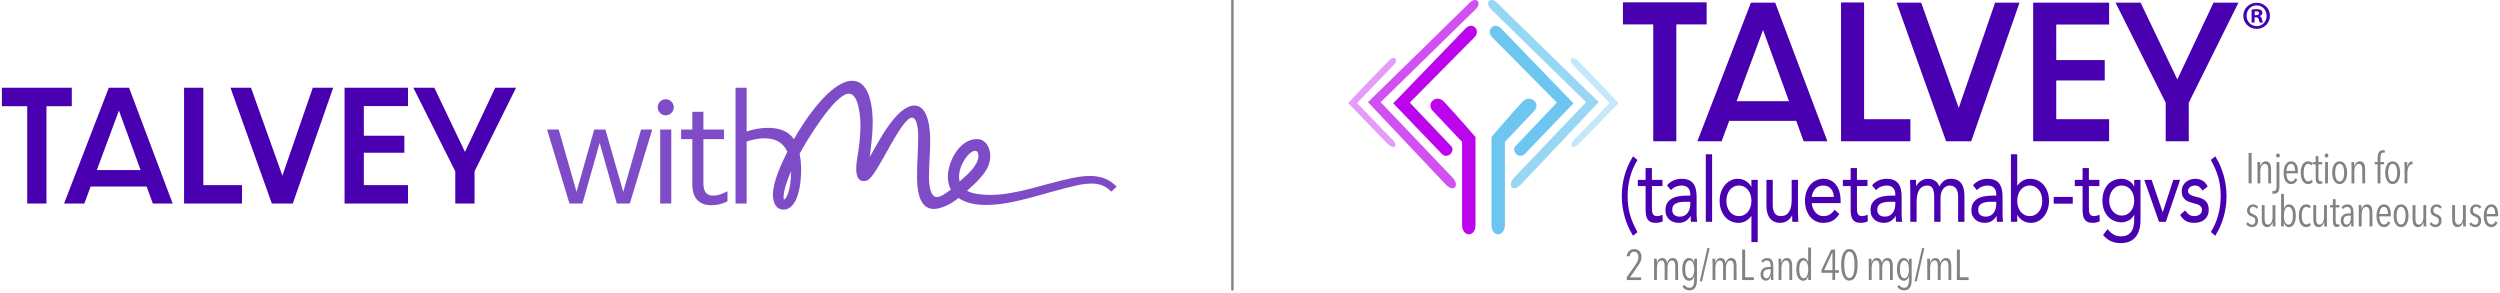 <svg width="811" height="95" viewBox="0 0 811 95" fill="none" xmlns="http://www.w3.org/2000/svg">
<g clip-path="url(#clip0_1_84259)">
<path d="M532.496 83.38C532.496 83.688 532.461 83.978 532.391 84.252C532.321 84.527 532.221 84.797 532.091 85.062C531.96 85.328 531.805 85.598 531.623 85.872C531.442 86.147 531.243 86.443 531.03 86.759L528.782 89.984H532.398V90.85H527.721V89.929L530.415 86.09C530.751 85.606 531.016 85.152 531.211 84.728C531.407 84.305 531.504 83.879 531.504 83.451C531.504 83.209 531.476 82.978 531.421 82.76C531.366 82.542 531.279 82.348 531.162 82.181C531.046 82.013 530.901 81.881 530.73 81.783C530.558 81.685 530.355 81.637 530.122 81.637C529.722 81.637 529.393 81.769 529.138 82.034C528.882 82.3 528.707 82.684 528.614 83.186L527.692 83.075C527.822 82.33 528.102 81.764 528.53 81.378C528.958 80.992 529.508 80.799 530.177 80.799C530.568 80.799 530.908 80.867 531.197 81.001C531.485 81.136 531.725 81.323 531.916 81.56C532.107 81.797 532.251 82.072 532.349 82.384C532.447 82.696 532.495 83.029 532.495 83.382L532.496 83.38ZM538.113 84.141C538.405 83.848 538.783 83.702 539.246 83.702C539.496 83.702 539.712 83.746 539.893 83.834C540.073 83.922 540.226 84.039 540.351 84.183C540.477 84.328 540.574 84.497 540.644 84.693C540.713 84.888 540.767 85.088 540.804 85.293H540.831C540.886 85.089 540.965 84.891 541.068 84.7C541.17 84.509 541.297 84.339 541.451 84.19C541.603 84.041 541.78 83.922 541.979 83.834C542.179 83.746 542.403 83.702 542.654 83.702C543.025 83.702 543.321 83.78 543.544 83.939C543.767 84.097 543.94 84.304 544.066 84.56C544.191 84.816 544.274 85.104 544.316 85.425C544.358 85.746 544.378 86.065 544.378 86.382V90.849H543.457V86.382C543.457 86.168 543.445 85.951 543.423 85.732C543.399 85.514 543.35 85.314 543.276 85.132C543.201 84.95 543.093 84.802 542.948 84.685C542.803 84.568 542.61 84.51 542.368 84.51C542.145 84.51 541.943 84.573 541.761 84.698C541.579 84.824 541.428 84.996 541.307 85.215C541.186 85.433 541.093 85.685 541.028 85.969C540.963 86.254 540.931 86.548 540.931 86.856V90.849H540.009V86.381C540.009 86.167 539.998 85.948 539.975 85.725C539.952 85.501 539.905 85.299 539.836 85.118C539.767 84.936 539.66 84.789 539.517 84.678C539.374 84.567 539.186 84.51 538.955 84.51C538.723 84.51 538.52 84.573 538.344 84.698C538.168 84.824 538.018 84.996 537.892 85.215C537.767 85.433 537.673 85.685 537.608 85.969C537.543 86.254 537.511 86.548 537.511 86.856V90.849H536.59V85.668C536.59 85.519 536.588 85.359 536.583 85.187C536.578 85.014 536.573 84.847 536.569 84.684C536.564 84.521 536.559 84.372 536.555 84.237C536.55 84.103 536.543 83.998 536.533 83.923H537.441C537.46 84.1 537.473 84.315 537.483 84.566C537.491 84.817 537.497 85.054 537.497 85.278H537.525C537.627 84.813 537.824 84.434 538.116 84.141L538.113 84.141ZM550.493 90.752C550.493 91.246 550.454 91.702 550.374 92.121C550.295 92.54 550.162 92.903 549.976 93.21C549.79 93.517 549.539 93.759 549.222 93.936C548.906 94.114 548.51 94.202 548.036 94.202C547.58 94.202 547.153 94.097 546.759 93.888C546.363 93.678 546.044 93.397 545.802 93.043L546.402 92.4C546.588 92.688 546.824 92.921 547.108 93.098C547.391 93.275 547.71 93.364 548.064 93.364C548.371 93.364 548.625 93.298 548.825 93.168C549.025 93.037 549.181 92.856 549.292 92.624C549.404 92.391 549.483 92.116 549.53 91.8C549.576 91.483 549.6 91.134 549.6 90.752V89.608H549.571C549.459 90.026 549.274 90.375 549.013 90.655C548.752 90.934 548.385 91.074 547.91 91.074C547.556 91.074 547.244 90.981 546.974 90.795C546.704 90.609 546.476 90.351 546.291 90.02C546.105 89.69 545.962 89.3 545.865 88.847C545.767 88.396 545.719 87.9 545.719 87.361C545.719 86.821 545.765 86.328 545.858 85.881C545.951 85.434 546.089 85.05 546.27 84.729C546.451 84.408 546.68 84.156 546.954 83.975C547.228 83.794 547.543 83.703 547.896 83.703C548.315 83.703 548.671 83.831 548.965 84.087C549.258 84.343 549.456 84.68 549.558 85.099H549.6V83.926H550.493V90.754V90.752ZM549.6 87.387C549.6 86.987 549.57 86.611 549.509 86.257C549.448 85.903 549.355 85.596 549.23 85.336C549.105 85.076 548.948 84.87 548.762 84.721C548.576 84.572 548.362 84.498 548.12 84.498C547.869 84.498 547.653 84.572 547.471 84.721C547.29 84.87 547.138 85.073 547.017 85.329C546.896 85.585 546.807 85.89 546.751 86.243C546.696 86.597 546.668 86.978 546.668 87.388C546.668 87.788 546.696 88.163 546.751 88.513C546.807 88.862 546.896 89.166 547.017 89.427C547.138 89.687 547.289 89.892 547.471 90.041C547.653 90.19 547.869 90.264 548.12 90.264C548.371 90.264 548.588 90.19 548.769 90.041C548.95 89.892 549.104 89.69 549.23 89.433C549.355 89.177 549.448 88.875 549.509 88.526C549.57 88.177 549.6 87.797 549.6 87.387ZM552.126 91.325L551.428 91.199L553.9 80.407L554.598 80.546L552.126 91.325ZM557.073 84.141C557.365 83.848 557.743 83.702 558.206 83.702C558.456 83.702 558.672 83.746 558.853 83.834C559.033 83.922 559.186 84.039 559.311 84.183C559.437 84.328 559.533 84.497 559.604 84.693C559.673 84.888 559.727 85.088 559.764 85.293H559.791C559.846 85.089 559.925 84.891 560.027 84.7C560.13 84.509 560.257 84.339 560.41 84.19C560.563 84.041 560.74 83.922 560.939 83.834C561.138 83.746 561.363 83.702 561.613 83.702C561.985 83.702 562.281 83.78 562.504 83.939C562.727 84.097 562.9 84.304 563.025 84.56C563.151 84.816 563.234 85.104 563.276 85.425C563.318 85.746 563.338 86.065 563.338 86.382V90.849H562.417V86.382C562.417 86.168 562.405 85.951 562.382 85.732C562.359 85.514 562.31 85.314 562.236 85.132C562.161 84.95 562.052 84.802 561.907 84.685C561.763 84.568 561.57 84.51 561.328 84.51C561.105 84.51 560.903 84.573 560.721 84.698C560.539 84.824 560.388 84.996 560.267 85.215C560.146 85.433 560.053 85.685 559.988 85.969C559.923 86.254 559.89 86.548 559.89 86.856V90.849H558.969V86.381C558.969 86.167 558.958 85.948 558.935 85.725C558.912 85.501 558.865 85.299 558.796 85.118C558.727 84.936 558.62 84.789 558.477 84.678C558.333 84.567 558.146 84.51 557.914 84.51C557.683 84.51 557.479 84.573 557.304 84.698C557.128 84.824 556.978 84.996 556.852 85.215C556.727 85.433 556.632 85.685 556.568 85.969C556.503 86.254 556.471 86.548 556.471 86.856V90.849H555.55V85.668C555.55 85.519 555.547 85.359 555.543 85.187C555.538 85.014 555.533 84.847 555.529 84.684C555.524 84.521 555.519 84.372 555.514 84.237C555.51 84.103 555.503 83.998 555.493 83.923H556.401C556.42 84.1 556.433 84.315 556.443 84.566C556.451 84.817 556.457 85.054 556.457 85.278H556.485C556.587 84.813 556.784 84.434 557.076 84.141L557.073 84.141ZM565.153 90.85V80.965H566.13V89.942H568.95V90.85H565.153ZM574.536 90.85C574.526 90.776 574.519 90.682 574.514 90.571C574.51 90.459 574.505 90.341 574.5 90.215C574.496 90.09 574.493 89.969 574.493 89.852V89.552H574.465C574.232 90.538 573.674 91.031 572.789 91.031C572.594 91.031 572.398 90.994 572.203 90.919C572.007 90.845 571.83 90.724 571.673 90.556C571.514 90.388 571.384 90.177 571.282 89.921C571.179 89.665 571.128 89.356 571.128 88.993C571.128 88.49 571.216 88.085 571.394 87.778C571.57 87.472 571.794 87.229 572.064 87.052C572.334 86.876 572.63 86.757 572.95 86.696C573.271 86.636 573.576 86.606 573.865 86.606H574.41V86.243C574.41 85.638 574.298 85.195 574.075 84.916C573.852 84.636 573.548 84.497 573.167 84.497C572.906 84.497 572.664 84.567 572.441 84.706C572.218 84.846 572.027 85.023 571.869 85.236L571.38 84.664C571.594 84.357 571.873 84.12 572.218 83.952C572.562 83.784 572.906 83.701 573.251 83.701C573.976 83.701 574.493 83.938 574.8 84.413C575.108 84.888 575.261 85.582 575.261 86.494V89.37C575.261 89.463 575.264 89.579 575.268 89.719C575.273 89.858 575.278 90 575.283 90.144C575.287 90.289 575.294 90.423 575.304 90.549C575.313 90.675 575.323 90.775 575.331 90.849L574.536 90.85ZM574.424 87.332H573.865C573.641 87.332 573.418 87.353 573.195 87.395C572.971 87.437 572.773 87.517 572.601 87.632C572.429 87.749 572.287 87.909 572.175 88.114C572.063 88.319 572.007 88.584 572.007 88.91C572.007 89.393 572.114 89.742 572.328 89.957C572.542 90.171 572.775 90.277 573.026 90.277C573.287 90.277 573.508 90.199 573.69 90.04C573.871 89.882 574.015 89.682 574.122 89.44C574.229 89.198 574.306 88.932 574.352 88.644C574.399 88.356 574.422 88.076 574.422 87.806V87.332H574.424ZM580.469 90.85V86.383C580.469 86.168 580.457 85.952 580.435 85.733C580.411 85.515 580.36 85.314 580.281 85.132C580.201 84.951 580.09 84.802 579.946 84.686C579.802 84.569 579.613 84.511 579.38 84.511C579.148 84.511 578.941 84.574 578.759 84.699C578.577 84.824 578.424 84.997 578.298 85.216C578.172 85.435 578.074 85.686 578.005 85.97C577.935 86.254 577.9 86.549 577.9 86.856V90.849H576.979V85.669C576.979 85.52 576.977 85.359 576.972 85.188C576.967 85.015 576.962 84.848 576.958 84.685C576.953 84.522 576.948 84.373 576.944 84.238C576.939 84.103 576.932 83.999 576.922 83.924H577.816C577.835 84.101 577.848 84.315 577.857 84.567C577.867 84.818 577.872 85.055 577.872 85.279H577.899C578.029 84.813 578.243 84.434 578.541 84.141C578.839 83.848 579.212 83.702 579.659 83.702C580.03 83.702 580.331 83.78 580.559 83.939C580.787 84.097 580.962 84.304 581.083 84.56C581.204 84.816 581.286 85.104 581.327 85.425C581.369 85.746 581.39 86.065 581.39 86.382V90.849L580.469 90.85ZM586.598 90.85V89.608H586.57C586.458 90.026 586.272 90.375 586.011 90.655C585.751 90.934 585.383 91.074 584.908 91.074C584.555 91.074 584.243 90.981 583.973 90.795C583.703 90.609 583.475 90.351 583.289 90.02C583.103 89.69 582.961 89.3 582.864 88.847C582.766 88.396 582.717 87.9 582.717 87.361C582.717 86.821 582.764 86.328 582.857 85.881C582.95 85.434 583.087 85.05 583.269 84.729C583.45 84.408 583.678 84.156 583.953 83.975C584.227 83.794 584.541 83.703 584.895 83.703C585.314 83.703 585.667 83.831 585.956 84.087C586.245 84.343 586.44 84.68 586.542 85.099H586.57V80.296H587.492V90.852H586.598V90.85ZM586.598 87.387C586.598 86.978 586.568 86.596 586.508 86.243C586.447 85.889 586.354 85.584 586.229 85.328C586.104 85.072 585.947 84.869 585.761 84.72C585.575 84.572 585.361 84.497 585.119 84.497C584.867 84.497 584.651 84.572 584.469 84.72C584.288 84.869 584.137 85.072 584.016 85.328C583.894 85.584 583.806 85.889 583.75 86.243C583.694 86.596 583.667 86.978 583.667 87.387C583.667 87.788 583.694 88.163 583.75 88.512C583.806 88.861 583.894 89.166 584.016 89.426C584.136 89.686 584.287 89.891 584.469 90.04C584.651 90.189 584.867 90.263 585.119 90.263C585.37 90.263 585.587 90.189 585.768 90.04C585.949 89.891 586.103 89.686 586.229 89.426C586.354 89.165 586.447 88.861 586.508 88.512C586.568 88.163 586.598 87.788 586.598 87.387ZM595.31 88.49V90.85H594.431V88.49H590.884V87.583L594.026 80.965H595.31V87.652H596.538V88.49H595.31V88.49ZM594.444 81.9H594.416L591.763 87.653H594.443L594.444 81.9ZM602.598 85.908C602.598 86.485 602.563 87.075 602.493 87.681C602.423 88.286 602.291 88.835 602.095 89.329C601.9 89.822 601.63 90.227 601.285 90.543C600.941 90.86 600.494 91.018 599.945 91.018C599.396 91.018 598.949 90.86 598.605 90.543C598.261 90.227 597.99 89.822 597.795 89.329C597.6 88.835 597.464 88.286 597.39 87.681C597.315 87.076 597.278 86.485 597.278 85.908C597.278 85.33 597.315 84.74 597.39 84.134C597.464 83.529 597.6 82.981 597.795 82.487C597.99 81.993 598.261 81.588 598.605 81.273C598.949 80.956 599.396 80.797 599.945 80.797C600.494 80.797 600.941 80.956 601.285 81.273C601.63 81.589 601.9 81.993 602.095 82.487C602.291 82.981 602.424 83.529 602.493 84.134C602.563 84.739 602.598 85.331 602.598 85.908ZM601.607 85.908C601.607 85.674 601.6 85.406 601.586 85.103C601.571 84.799 601.546 84.489 601.508 84.171C601.471 83.854 601.415 83.543 601.341 83.24C601.266 82.937 601.168 82.666 601.047 82.428C600.926 82.19 600.776 81.998 600.594 81.853C600.412 81.708 600.196 81.636 599.944 81.636C599.693 81.636 599.477 81.708 599.295 81.853C599.114 81.998 598.962 82.19 598.841 82.428C598.72 82.666 598.62 82.937 598.541 83.24C598.462 83.543 598.404 83.854 598.366 84.171C598.329 84.489 598.303 84.799 598.29 85.103C598.276 85.407 598.269 85.674 598.269 85.908C598.269 86.15 598.276 86.424 598.29 86.727C598.304 87.031 598.329 87.338 598.366 87.652C598.403 87.965 598.462 88.273 598.541 88.576C598.62 88.88 598.72 89.151 598.841 89.389C598.962 89.627 599.114 89.818 599.295 89.963C599.477 90.108 599.693 90.18 599.944 90.18C600.196 90.18 600.412 90.107 600.594 89.963C600.776 89.818 600.926 89.627 601.047 89.389C601.168 89.151 601.266 88.88 601.341 88.576C601.415 88.273 601.471 87.965 601.508 87.652C601.545 87.339 601.571 87.031 601.586 86.727C601.6 86.423 601.607 86.15 601.607 85.908ZM607.768 84.141C608.061 83.848 608.438 83.702 608.901 83.702C609.151 83.702 609.367 83.746 609.548 83.834C609.728 83.922 609.881 84.039 610.007 84.183C610.132 84.328 610.229 84.497 610.299 84.693C610.368 84.888 610.422 85.088 610.459 85.293H610.486C610.542 85.089 610.62 84.891 610.723 84.7C610.825 84.509 610.952 84.339 611.106 84.19C611.259 84.041 611.435 83.922 611.634 83.834C611.834 83.746 612.058 83.702 612.309 83.702C612.68 83.702 612.976 83.78 613.199 83.939C613.422 84.097 613.595 84.304 613.721 84.56C613.846 84.816 613.93 85.104 613.971 85.425C614.013 85.746 614.033 86.065 614.033 86.382V90.849H613.112V86.382C613.112 86.168 613.101 85.951 613.078 85.732C613.054 85.514 613.005 85.314 612.931 85.132C612.856 84.95 612.748 84.802 612.603 84.685C612.459 84.568 612.265 84.51 612.024 84.51C611.801 84.51 611.598 84.573 611.416 84.698C611.234 84.824 611.083 84.996 610.962 85.215C610.841 85.433 610.748 85.685 610.683 85.969C610.618 86.254 610.586 86.548 610.586 86.856V90.849H609.665V86.381C609.665 86.167 609.653 85.948 609.63 85.725C609.607 85.501 609.561 85.299 609.491 85.118C609.422 84.936 609.316 84.789 609.172 84.678C609.029 84.567 608.841 84.51 608.61 84.51C608.378 84.51 608.175 84.573 607.999 84.698C607.823 84.824 607.673 84.996 607.548 85.215C607.422 85.433 607.328 85.685 607.263 85.969C607.199 86.254 607.166 86.548 607.166 86.856V90.849H606.245V85.668C606.245 85.519 606.243 85.359 606.238 85.187C606.233 85.014 606.229 84.847 606.224 84.684C606.219 84.521 606.214 84.372 606.21 84.237C606.205 84.103 606.198 83.998 606.188 83.923H607.096C607.115 84.1 607.128 84.315 607.138 84.566C607.147 84.817 607.152 85.054 607.152 85.278H607.18C607.282 84.813 607.479 84.434 607.771 84.141L607.768 84.141ZM620.148 90.752C620.148 91.246 620.109 91.702 620.029 92.121C619.95 92.54 619.817 92.903 619.631 93.21C619.446 93.517 619.194 93.759 618.877 93.936C618.561 94.114 618.165 94.202 617.691 94.202C617.235 94.202 616.808 94.097 616.414 93.888C616.018 93.678 615.699 93.397 615.457 93.043L616.058 92.4C616.244 92.688 616.479 92.921 616.763 93.098C617.046 93.275 617.366 93.364 617.719 93.364C618.027 93.364 618.28 93.298 618.48 93.168C618.681 93.037 618.836 92.856 618.948 92.624C619.059 92.391 619.138 92.116 619.185 91.8C619.231 91.483 619.255 91.134 619.255 90.752V89.608H619.226C619.115 90.026 618.929 90.375 618.668 90.655C618.407 90.934 618.04 91.074 617.565 91.074C617.211 91.074 616.899 90.981 616.63 90.795C616.359 90.609 616.132 90.351 615.946 90.02C615.76 89.69 615.617 89.3 615.52 88.847C615.423 88.396 615.374 87.9 615.374 87.361C615.374 86.821 615.42 86.328 615.513 85.881C615.606 85.434 615.744 85.05 615.925 84.729C616.106 84.408 616.335 84.156 616.609 83.975C616.883 83.794 617.198 83.703 617.551 83.703C617.971 83.703 618.326 83.831 618.62 84.087C618.913 84.343 619.111 84.68 619.213 85.099H619.255V83.926H620.148V90.754V90.752ZM619.255 87.387C619.255 86.987 619.225 86.611 619.164 86.257C619.104 85.903 619.011 85.596 618.885 85.336C618.76 85.076 618.603 84.87 618.417 84.721C618.231 84.572 618.017 84.498 617.775 84.498C617.524 84.498 617.308 84.572 617.126 84.721C616.945 84.87 616.793 85.073 616.672 85.329C616.551 85.585 616.463 85.89 616.407 86.243C616.351 86.597 616.323 86.978 616.323 87.388C616.323 87.788 616.351 88.163 616.407 88.513C616.463 88.862 616.551 89.166 616.672 89.427C616.793 89.687 616.944 89.892 617.126 90.041C617.308 90.19 617.524 90.264 617.775 90.264C618.027 90.264 618.243 90.19 618.424 90.041C618.606 89.892 618.759 89.69 618.885 89.433C619.011 89.177 619.104 88.875 619.164 88.526C619.225 88.177 619.255 87.797 619.255 87.387ZM621.782 91.325L621.084 91.199L623.555 80.407L624.253 80.546L621.782 91.325ZM626.728 84.141C627.02 83.848 627.398 83.702 627.861 83.702C628.111 83.702 628.327 83.746 628.508 83.834C628.688 83.922 628.841 84.039 628.966 84.183C629.092 84.328 629.189 84.497 629.259 84.693C629.328 84.888 629.382 85.088 629.419 85.293H629.446C629.501 85.089 629.58 84.891 629.683 84.7C629.785 84.509 629.912 84.339 630.066 84.19C630.218 84.041 630.395 83.922 630.594 83.834C630.794 83.746 631.018 83.702 631.269 83.702C631.64 83.702 631.936 83.78 632.159 83.939C632.382 84.097 632.555 84.304 632.681 84.56C632.806 84.816 632.889 85.104 632.931 85.425C632.973 85.746 632.993 86.065 632.993 86.382V90.849H632.072V86.382C632.072 86.168 632.06 85.951 632.038 85.732C632.014 85.514 631.965 85.314 631.891 85.132C631.816 84.95 631.708 84.802 631.563 84.685C631.418 84.568 631.225 84.51 630.983 84.51C630.76 84.51 630.558 84.573 630.376 84.698C630.194 84.824 630.043 84.996 629.922 85.215C629.801 85.433 629.708 85.685 629.643 85.969C629.578 86.254 629.546 86.548 629.546 86.856V90.849H628.624V86.381C628.624 86.167 628.613 85.948 628.59 85.725C628.567 85.501 628.52 85.299 628.451 85.118C628.382 84.936 628.275 84.789 628.132 84.678C627.989 84.567 627.801 84.51 627.57 84.51C627.338 84.51 627.135 84.573 626.959 84.698C626.783 84.824 626.633 84.996 626.507 85.215C626.382 85.433 626.288 85.685 626.223 85.969C626.158 86.254 626.126 86.548 626.126 86.856V90.849H625.205V85.668C625.205 85.519 625.203 85.359 625.198 85.187C625.193 85.014 625.188 84.847 625.184 84.684C625.179 84.521 625.174 84.372 625.17 84.237C625.165 84.103 625.158 83.998 625.148 83.923H626.056C626.075 84.1 626.088 84.315 626.098 84.566C626.106 84.817 626.112 85.054 626.112 85.278H626.14C626.242 84.813 626.439 84.434 626.731 84.141L626.728 84.141ZM634.808 90.85V80.965H635.785V89.942H638.605V90.85H634.808ZM729.438 59.49V49.605H730.415V59.49H729.438ZM735.818 59.49V55.022C735.818 54.808 735.806 54.591 735.783 54.372C735.76 54.154 735.708 53.954 735.629 53.772C735.55 53.591 735.438 53.442 735.293 53.325C735.149 53.209 734.961 53.15 734.728 53.15C734.496 53.15 734.289 53.213 734.107 53.339C733.925 53.465 733.772 53.636 733.647 53.855C733.521 54.074 733.424 54.325 733.353 54.609C733.283 54.894 733.249 55.189 733.249 55.496V59.489H732.327V54.309C732.327 54.16 732.324 53.999 732.321 53.827C732.316 53.655 732.311 53.488 732.306 53.325C732.302 53.161 732.297 53.013 732.292 52.878C732.287 52.743 732.28 52.638 732.271 52.563H733.164C733.183 52.741 733.197 52.955 733.206 53.206C733.216 53.458 733.22 53.695 733.22 53.919H733.249C733.379 53.453 733.593 53.074 733.891 52.781C734.189 52.488 734.561 52.341 735.008 52.341C735.38 52.341 735.68 52.42 735.909 52.578C736.136 52.737 736.311 52.944 736.432 53.199C736.552 53.455 736.634 53.744 736.676 54.065C736.718 54.386 736.739 54.705 736.739 55.022V59.489L735.818 59.49ZM739.434 60.523C739.434 61.23 739.3 61.794 739.029 62.213C738.759 62.632 738.303 62.841 737.661 62.841C737.587 62.841 737.5 62.834 737.402 62.819C737.305 62.805 737.209 62.784 737.116 62.756L737.2 61.933C737.339 61.98 737.475 62.003 737.605 62.003C737.791 62.003 737.942 61.961 738.059 61.877C738.175 61.794 738.268 61.682 738.338 61.542C738.407 61.403 738.454 61.24 738.477 61.054C738.5 60.867 738.512 60.672 738.512 60.468V52.579H739.434V60.523L739.434 60.523ZM739.574 50.442C739.574 50.638 739.516 50.798 739.399 50.924C739.282 51.05 739.136 51.112 738.959 51.112C738.791 51.112 738.65 51.049 738.534 50.924C738.417 50.798 738.359 50.638 738.359 50.442C738.359 50.256 738.417 50.098 738.534 49.967C738.65 49.837 738.791 49.772 738.959 49.772C739.136 49.772 739.283 49.837 739.399 49.967C739.516 50.098 739.574 50.256 739.574 50.442ZM741.724 56.222C741.724 56.604 741.756 56.955 741.822 57.276C741.888 57.598 741.983 57.877 742.11 58.114C742.236 58.351 742.395 58.538 742.587 58.673C742.779 58.807 743.005 58.875 743.267 58.875C743.604 58.875 743.875 58.773 744.081 58.569C744.287 58.364 744.446 58.117 744.558 57.829L745.256 58.234C745.088 58.653 744.839 59.004 744.509 59.288C744.178 59.572 743.758 59.714 743.245 59.714C742.472 59.714 741.873 59.388 741.444 58.736C741.016 58.084 740.802 57.186 740.802 56.041C740.802 55.501 740.858 55.004 740.969 54.547C741.08 54.091 741.24 53.7 741.45 53.375C741.659 53.049 741.914 52.795 742.216 52.614C742.517 52.433 742.854 52.342 743.225 52.342C743.633 52.342 743.979 52.43 744.262 52.608C744.545 52.784 744.775 53.027 744.951 53.333C745.127 53.64 745.255 53.999 745.333 54.409C745.412 54.818 745.451 55.256 745.451 55.721V56.224H741.724V56.222ZM744.53 55.454C744.53 54.756 744.423 54.195 744.207 53.771C743.992 53.348 743.655 53.136 743.197 53.136C742.926 53.136 742.699 53.217 742.517 53.38C742.335 53.544 742.185 53.744 742.068 53.981C741.951 54.218 741.867 54.472 741.815 54.742C741.764 55.012 741.738 55.249 741.738 55.454H744.53ZM748.747 59.713C748.356 59.713 748.012 59.622 747.714 59.441C747.416 59.26 747.167 59.008 746.967 58.687C746.766 58.365 746.615 57.979 746.513 57.528C746.41 57.076 746.359 56.576 746.359 56.027C746.359 55.478 746.41 54.977 746.513 54.526C746.615 54.075 746.769 53.686 746.974 53.36C747.179 53.035 747.43 52.783 747.728 52.606C748.026 52.429 748.37 52.34 748.761 52.34C749.114 52.34 749.417 52.406 749.668 52.536C749.92 52.666 750.12 52.819 750.269 52.997L749.78 53.667C749.668 53.509 749.529 53.383 749.361 53.29C749.194 53.197 748.998 53.15 748.775 53.15C748.523 53.15 748.307 53.223 748.126 53.367C747.944 53.511 747.792 53.711 747.672 53.967C747.551 54.223 747.46 54.526 747.4 54.875C747.339 55.224 747.309 55.608 747.309 56.027C747.309 56.437 747.339 56.814 747.4 57.157C747.46 57.502 747.551 57.8 747.672 58.051C747.792 58.302 747.948 58.498 748.14 58.637C748.33 58.777 748.556 58.847 748.817 58.847C749.05 58.847 749.252 58.798 749.425 58.7C749.597 58.602 749.743 58.465 749.864 58.288L750.284 59C749.911 59.475 749.398 59.713 748.747 59.713ZM752.992 59.615C752.843 59.652 752.689 59.671 752.531 59.671C752.047 59.671 751.705 59.503 751.504 59.168C751.304 58.833 751.204 58.387 751.204 57.828V53.318H750.296V52.564H751.19V50.652H752.097V52.564H753.326V53.318H752.097V57.66C752.097 58.079 752.157 58.383 752.279 58.574C752.399 58.765 752.581 58.86 752.823 58.86C752.907 58.86 752.996 58.848 753.089 58.825C753.182 58.802 753.261 58.777 753.326 58.748L753.367 59.488C753.265 59.535 753.139 59.576 752.99 59.614L752.992 59.615ZM755.337 50.442C755.337 50.637 755.277 50.798 755.156 50.923C755.035 51.049 754.891 51.111 754.723 51.111C754.547 51.111 754.4 51.048 754.284 50.923C754.167 50.798 754.109 50.637 754.109 50.442C754.109 50.256 754.167 50.097 754.284 49.967C754.4 49.837 754.547 49.771 754.723 49.771C754.9 49.771 755.046 49.837 755.163 49.967C755.28 50.097 755.337 50.256 755.337 50.442ZM754.263 59.489V52.563H755.184V59.489H754.263ZM761.397 56.04C761.397 56.59 761.341 57.087 761.229 57.534C761.117 57.981 760.959 58.367 760.754 58.693C760.549 59.019 760.295 59.271 759.993 59.447C759.69 59.624 759.353 59.712 758.98 59.712C758.608 59.712 758.273 59.624 757.975 59.447C757.677 59.271 757.424 59.019 757.214 58.693C757.004 58.368 756.844 57.981 756.733 57.534C756.621 57.087 756.565 56.59 756.565 56.04C756.565 55.491 756.618 54.989 756.725 54.532C756.833 54.076 756.989 53.685 757.193 53.359C757.398 53.034 757.652 52.782 757.955 52.605C758.257 52.429 758.599 52.34 758.981 52.34C759.353 52.34 759.69 52.428 759.994 52.605C760.296 52.782 760.55 53.033 760.755 53.359C760.96 53.685 761.118 54.076 761.23 54.532C761.342 54.989 761.397 55.491 761.397 56.04ZM760.447 56.019C760.447 55.611 760.417 55.23 760.356 54.877C760.295 54.524 760.205 54.219 760.084 53.964C759.963 53.709 759.812 53.507 759.63 53.358C759.448 53.21 759.233 53.135 758.981 53.135C758.73 53.135 758.511 53.209 758.325 53.358C758.138 53.507 757.988 53.709 757.871 53.964C757.754 54.219 757.666 54.524 757.606 54.877C757.546 55.23 757.516 55.61 757.516 56.019C757.516 56.428 757.546 56.804 757.606 57.147C757.666 57.491 757.755 57.793 757.871 58.053C757.988 58.313 758.139 58.514 758.325 58.658C758.511 58.803 758.73 58.874 758.981 58.874C759.233 58.874 759.451 58.803 759.637 58.658C759.823 58.514 759.974 58.313 760.091 58.053C760.207 57.793 760.295 57.491 760.355 57.147C760.416 56.804 760.446 56.427 760.446 56.019H760.447ZM766.325 59.488V55.021C766.325 54.806 766.313 54.59 766.29 54.371C766.267 54.153 766.216 53.952 766.136 53.77C766.057 53.589 765.945 53.44 765.8 53.324C765.656 53.207 765.468 53.149 765.236 53.149C765.003 53.149 764.796 53.212 764.615 53.337C764.433 53.463 764.279 53.635 764.154 53.854C764.028 54.072 763.931 54.324 763.861 54.608C763.791 54.892 763.756 55.187 763.756 55.494V59.487H762.834V54.307C762.834 54.158 762.832 53.997 762.828 53.826C762.823 53.653 762.818 53.486 762.813 53.323C762.809 53.16 762.804 53.011 762.799 52.876C762.795 52.741 762.788 52.637 762.778 52.562H763.671C763.69 52.739 763.704 52.953 763.713 53.205C763.723 53.456 763.727 53.693 763.727 53.917H763.756C763.886 53.451 764.1 53.072 764.398 52.779C764.696 52.486 765.068 52.34 765.515 52.34C765.887 52.34 766.187 52.418 766.416 52.577C766.643 52.735 766.818 52.942 766.939 53.198C767.059 53.454 767.141 53.742 767.183 54.063C767.225 54.385 767.246 54.703 767.246 55.02V59.487L766.325 59.488ZM773.586 49.562C773.446 49.515 773.311 49.491 773.181 49.491C772.995 49.491 772.839 49.538 772.713 49.631C772.587 49.724 772.487 49.845 772.413 49.994C772.338 50.143 772.287 50.313 772.26 50.504C772.231 50.694 772.218 50.892 772.218 51.097V52.563H773.39V53.317H772.218V59.488H771.297V53.317H770.362V52.563H771.297V51.097C771.297 50.39 771.441 49.815 771.729 49.372C772.018 48.93 772.469 48.709 773.084 48.709C773.299 48.709 773.489 48.737 773.656 48.793L773.586 49.562H773.586ZM778.598 56.04C778.598 56.59 778.542 57.087 778.43 57.534C778.318 57.981 778.16 58.367 777.955 58.693C777.75 59.019 777.497 59.271 777.194 59.447C776.892 59.624 776.554 59.712 776.182 59.712C775.809 59.712 775.474 59.624 775.176 59.447C774.879 59.271 774.625 59.019 774.415 58.693C774.206 58.368 774.045 57.981 773.934 57.534C773.822 57.087 773.766 56.59 773.766 56.04C773.766 55.491 773.82 54.989 773.927 54.532C774.034 54.076 774.19 53.685 774.395 53.359C774.599 53.034 774.853 52.782 775.156 52.605C775.458 52.429 775.8 52.34 776.182 52.34C776.554 52.34 776.892 52.428 777.195 52.605C777.497 52.782 777.751 53.033 777.956 53.359C778.161 53.685 778.319 54.076 778.431 54.532C778.543 54.989 778.599 55.491 778.599 56.04H778.598ZM777.648 56.019C777.648 55.611 777.618 55.23 777.557 54.877C777.497 54.524 777.406 54.219 777.286 53.964C777.164 53.709 777.014 53.507 776.832 53.358C776.65 53.21 776.434 53.135 776.182 53.135C775.931 53.135 775.712 53.209 775.526 53.358C775.339 53.507 775.189 53.709 775.072 53.964C774.956 54.219 774.867 54.524 774.808 54.877C774.747 55.23 774.717 55.61 774.717 56.019C774.717 56.428 774.747 56.804 774.808 57.147C774.867 57.491 774.956 57.793 775.072 58.053C775.189 58.313 775.34 58.514 775.526 58.658C775.712 58.803 775.931 58.874 776.182 58.874C776.434 58.874 776.652 58.803 776.838 58.658C777.025 58.514 777.175 58.313 777.292 58.053C777.408 57.793 777.496 57.491 777.557 57.147C777.617 56.804 777.648 56.427 777.648 56.019ZM781.557 52.759C781.827 52.489 782.134 52.354 782.479 52.354C782.553 52.354 782.609 52.358 782.646 52.368L782.618 53.317C782.581 53.308 782.545 53.301 782.513 53.296C782.481 53.291 782.441 53.289 782.395 53.289C782.162 53.289 781.955 53.369 781.773 53.526C781.592 53.684 781.441 53.889 781.32 54.14C781.198 54.391 781.108 54.677 781.048 54.999C780.987 55.32 780.957 55.639 780.957 55.955V59.487H780.035V54.307C780.035 54.158 780.033 53.997 780.029 53.826C780.024 53.653 780.02 53.486 780.015 53.323C780.01 53.16 780.005 53.011 780.001 52.876C779.996 52.741 779.989 52.637 779.979 52.562H780.873C780.892 52.739 780.905 52.96 780.915 53.225C780.924 53.49 780.929 53.772 780.929 54.07H780.957C781.087 53.465 781.287 53.027 781.557 52.757V52.759ZM732.021 67.726C731.9 67.522 731.744 67.356 731.553 67.231C731.362 67.106 731.132 67.042 730.862 67.042C730.564 67.042 730.32 67.152 730.129 67.371C729.938 67.589 729.843 67.876 729.843 68.23C729.843 68.603 729.936 68.872 730.122 69.04C730.307 69.208 730.587 69.36 730.959 69.501C731.145 69.576 731.331 69.666 731.518 69.773C731.704 69.88 731.869 70.013 732.013 70.171C732.157 70.329 732.276 70.518 732.369 70.737C732.462 70.955 732.509 71.218 732.509 71.525C732.509 72.206 732.325 72.733 731.957 73.11C731.589 73.487 731.113 73.675 730.526 73.675C730.135 73.675 729.776 73.584 729.451 73.403C729.125 73.222 728.855 72.977 728.641 72.67L729.2 72.07C729.358 72.312 729.546 72.51 729.765 72.663C729.984 72.817 730.242 72.893 730.541 72.893C730.866 72.893 731.129 72.774 731.329 72.537C731.529 72.3 731.63 71.986 731.63 71.595C731.63 71.372 731.592 71.183 731.518 71.029C731.443 70.876 731.345 70.748 731.225 70.645C731.104 70.543 730.966 70.455 730.812 70.38C730.659 70.306 730.499 70.236 730.331 70.17C730.155 70.106 729.984 70.026 729.821 69.933C729.658 69.84 729.512 69.719 729.382 69.57C729.251 69.421 729.146 69.241 729.067 69.033C728.989 68.824 728.948 68.57 728.948 68.272C728.948 67.983 728.997 67.718 729.095 67.476C729.193 67.234 729.33 67.027 729.507 66.854C729.683 66.682 729.886 66.548 730.114 66.449C730.342 66.352 730.591 66.303 730.861 66.303C731.252 66.303 731.589 66.38 731.874 66.533C732.158 66.686 732.388 66.884 732.566 67.126L732.021 67.726ZM734.646 66.526V70.994C734.646 71.208 734.657 71.425 734.681 71.643C734.704 71.861 734.755 72.062 734.835 72.243C734.914 72.424 735.023 72.574 735.163 72.69C735.303 72.806 735.493 72.864 735.735 72.864C735.968 72.864 736.175 72.801 736.357 72.676C736.538 72.551 736.692 72.378 736.818 72.16C736.943 71.942 737.041 71.69 737.111 71.406C737.181 71.122 737.216 70.827 737.216 70.519V66.526H738.137V71.707C738.137 71.856 738.139 72.016 738.144 72.188C738.149 72.361 738.153 72.528 738.158 72.691C738.163 72.854 738.167 73.004 738.172 73.145C738.177 73.285 738.184 73.386 738.193 73.452H737.3C737.281 73.275 737.268 73.061 737.258 72.81C737.249 72.558 737.244 72.321 737.244 72.098H737.216C737.086 72.563 736.872 72.942 736.574 73.235C736.276 73.528 735.903 73.675 735.456 73.675C735.084 73.675 734.784 73.596 734.556 73.438C734.327 73.279 734.153 73.072 734.033 72.816C733.911 72.56 733.83 72.274 733.788 71.957C733.747 71.641 733.725 71.32 733.725 70.995V66.526H734.646L734.646 66.526ZM744.768 69.96C744.768 70.501 744.72 70.996 744.622 71.447C744.524 71.899 744.382 72.29 744.196 72.62C744.01 72.95 743.782 73.209 743.512 73.394C743.241 73.581 742.929 73.673 742.576 73.673C742.102 73.673 741.734 73.536 741.473 73.261C741.213 72.987 741.027 72.636 740.915 72.207H740.886V73.45H739.993V62.894H740.914V67.711H740.928C741.04 67.291 741.238 66.953 741.522 66.691C741.805 66.43 742.157 66.3 742.576 66.3C742.929 66.3 743.244 66.391 743.518 66.572C743.792 66.753 744.022 67.005 744.209 67.326C744.395 67.647 744.534 68.031 744.628 68.478C744.721 68.925 744.768 69.418 744.768 69.958L744.768 69.96ZM743.819 69.988C743.819 69.588 743.791 69.212 743.735 68.858C743.679 68.504 743.591 68.197 743.47 67.937C743.349 67.676 743.198 67.471 743.016 67.322C742.835 67.173 742.618 67.099 742.367 67.099C742.125 67.099 741.911 67.173 741.725 67.322C741.538 67.471 741.383 67.676 741.257 67.937C741.132 68.198 741.039 68.505 740.978 68.858C740.917 69.211 740.887 69.588 740.887 69.988C740.887 70.398 740.917 70.777 740.978 71.126C741.039 71.475 741.132 71.778 741.257 72.034C741.383 72.29 741.536 72.492 741.718 72.641C741.9 72.79 742.116 72.864 742.367 72.864C742.618 72.864 742.835 72.79 743.016 72.641C743.198 72.492 743.349 72.29 743.47 72.034C743.591 71.778 743.68 71.475 743.735 71.126C743.791 70.777 743.819 70.398 743.819 69.988ZM748.119 73.674C747.729 73.674 747.384 73.584 747.086 73.402C746.788 73.221 746.539 72.97 746.339 72.648C746.138 72.327 745.987 71.941 745.885 71.489C745.782 71.038 745.731 70.537 745.731 69.988C745.731 69.439 745.782 68.939 745.885 68.487C745.987 68.036 746.141 67.647 746.346 67.321C746.551 66.996 746.802 66.745 747.1 66.567C747.398 66.391 747.742 66.302 748.133 66.302C748.486 66.302 748.789 66.367 749.04 66.497C749.292 66.627 749.492 66.781 749.641 66.958L749.152 67.629C749.04 67.47 748.901 67.345 748.733 67.251C748.566 67.158 748.37 67.112 748.147 67.112C747.896 67.112 747.679 67.184 747.498 67.328C747.316 67.473 747.164 67.673 747.044 67.929C746.923 68.185 746.832 68.487 746.772 68.837C746.711 69.186 746.681 69.569 746.681 69.988C746.681 70.398 746.711 70.775 746.772 71.119C746.832 71.463 746.923 71.762 747.044 72.013C747.164 72.263 747.32 72.459 747.512 72.599C747.703 72.738 747.928 72.808 748.189 72.808C748.422 72.808 748.624 72.759 748.797 72.662C748.969 72.564 749.115 72.427 749.237 72.25L749.656 72.962C749.283 73.437 748.77 73.674 748.119 73.674ZM751.358 66.526V70.994C751.358 71.208 751.37 71.425 751.394 71.643C751.417 71.861 751.468 72.062 751.547 72.243C751.627 72.424 751.736 72.574 751.876 72.69C752.016 72.806 752.206 72.864 752.448 72.864C752.681 72.864 752.888 72.801 753.07 72.676C753.251 72.551 753.404 72.378 753.531 72.16C753.656 71.942 753.754 71.69 753.824 71.406C753.894 71.122 753.928 70.827 753.928 70.519V66.526H754.85V71.707C754.85 71.856 754.852 72.016 754.857 72.188C754.861 72.361 754.866 72.528 754.871 72.691C754.875 72.854 754.88 73.004 754.885 73.145C754.89 73.285 754.897 73.386 754.906 73.452H754.013C753.994 73.275 753.98 73.061 753.971 72.81C753.962 72.558 753.957 72.321 753.957 72.098H753.929C753.798 72.563 753.585 72.942 753.286 73.235C752.988 73.528 752.616 73.675 752.169 73.675C751.797 73.675 751.497 73.596 751.269 73.438C751.04 73.279 750.866 73.072 750.745 72.816C750.624 72.56 750.543 72.274 750.501 71.957C750.459 71.641 750.438 71.32 750.438 70.995V66.526H751.359L751.358 66.526ZM758.577 73.576C758.428 73.614 758.274 73.632 758.116 73.632C757.632 73.632 757.29 73.465 757.089 73.13C756.889 72.794 756.789 72.348 756.789 71.79V67.28H755.882V66.526H756.775V64.613H757.683V66.526H758.911V67.28H757.683V71.622C757.683 72.041 757.743 72.345 757.864 72.536C757.985 72.726 758.167 72.822 758.408 72.822C758.493 72.822 758.581 72.81 758.674 72.787C758.767 72.763 758.846 72.738 758.911 72.71L758.953 73.45C758.85 73.496 758.724 73.538 758.575 73.576L758.577 73.576ZM762.752 73.45C762.743 73.376 762.736 73.282 762.731 73.171C762.726 73.06 762.721 72.941 762.717 72.815C762.712 72.69 762.71 72.569 762.71 72.452V72.152H762.682C762.449 73.138 761.891 73.632 761.006 73.632C760.811 73.632 760.615 73.594 760.42 73.52C760.225 73.445 760.047 73.324 759.89 73.156C759.731 72.989 759.6 72.778 759.499 72.521C759.396 72.265 759.345 71.956 759.345 71.593C759.345 71.091 759.433 70.686 759.611 70.378C759.787 70.072 760.011 69.829 760.281 69.653C760.551 69.476 760.847 69.357 761.168 69.297C761.488 69.236 761.793 69.206 762.082 69.206H762.626V68.843C762.626 68.238 762.514 67.796 762.29 67.516C762.067 67.237 761.765 67.097 761.383 67.097C761.122 67.097 760.88 67.167 760.657 67.306C760.433 67.446 760.243 67.623 760.084 67.837L759.596 67.265C759.809 66.957 760.089 66.72 760.433 66.552C760.778 66.385 761.122 66.301 761.467 66.301C762.193 66.301 762.709 66.538 763.017 67.013C763.324 67.488 763.478 68.182 763.478 69.094V71.97C763.478 72.063 763.48 72.18 763.485 72.319C763.489 72.458 763.494 72.6 763.499 72.744C763.504 72.889 763.511 73.023 763.52 73.149C763.53 73.275 763.539 73.376 763.549 73.45H762.753L762.752 73.45ZM762.64 69.932H762.082C761.859 69.932 761.635 69.954 761.411 69.996C761.188 70.037 760.99 70.117 760.818 70.233C760.645 70.348 760.503 70.509 760.392 70.714C760.28 70.919 760.224 71.184 760.224 71.51C760.224 71.994 760.331 72.343 760.545 72.557C760.759 72.771 760.992 72.878 761.243 72.878C761.504 72.878 761.725 72.799 761.907 72.64C762.088 72.482 762.232 72.282 762.339 72.04C762.446 71.798 762.523 71.533 762.569 71.244C762.616 70.956 762.639 70.676 762.639 70.407V69.932H762.64ZM768.686 73.45V68.983C768.686 68.769 768.674 68.552 768.65 68.333C768.627 68.115 768.576 67.915 768.497 67.733C768.418 67.551 768.306 67.403 768.161 67.286C768.017 67.169 767.828 67.111 767.596 67.111C767.364 67.111 767.156 67.174 766.975 67.299C766.793 67.425 766.64 67.597 766.514 67.816C766.389 68.034 766.291 68.286 766.221 68.57C766.151 68.855 766.116 69.149 766.116 69.457V73.45H765.195V68.269C765.195 68.12 765.192 67.96 765.188 67.788C765.184 67.615 765.179 67.448 765.174 67.285C765.169 67.122 765.165 66.973 765.16 66.838C765.155 66.704 765.148 66.599 765.139 66.524H766.032C766.051 66.701 766.064 66.916 766.074 67.167C766.083 67.418 766.088 67.655 766.088 67.879H766.116C766.246 67.413 766.461 67.035 766.758 66.742C767.056 66.448 767.429 66.302 767.876 66.302C768.248 66.302 768.548 66.381 768.776 66.539C769.004 66.697 769.179 66.905 769.299 67.16C769.42 67.416 769.502 67.704 769.544 68.026C769.585 68.347 769.607 68.665 769.607 68.982V73.45L768.686 73.45ZM771.855 70.183C771.855 70.564 771.887 70.916 771.953 71.237C772.018 71.559 772.114 71.838 772.241 72.075C772.367 72.312 772.526 72.499 772.717 72.633C772.91 72.768 773.136 72.836 773.398 72.836C773.734 72.836 774.006 72.734 774.212 72.529C774.418 72.325 774.577 72.078 774.689 71.79L775.387 72.195C775.219 72.614 774.97 72.965 774.64 73.249C774.309 73.532 773.888 73.674 773.376 73.674C772.603 73.674 772.003 73.349 771.575 72.696C771.147 72.045 770.933 71.147 770.933 70.002C770.933 69.462 770.989 68.964 771.1 68.508C771.211 68.052 771.371 67.661 771.58 67.335C771.789 67.009 772.044 66.756 772.346 66.574C772.648 66.393 772.984 66.303 773.355 66.303C773.764 66.303 774.11 66.391 774.392 66.568C774.676 66.745 774.905 66.987 775.082 67.294C775.257 67.601 775.385 67.96 775.464 68.369C775.543 68.779 775.582 69.216 775.582 69.682V70.185H771.855V70.183ZM774.661 69.415C774.661 68.717 774.553 68.156 774.338 67.732C774.123 67.309 773.786 67.097 773.328 67.097C773.057 67.097 772.83 67.178 772.647 67.341C772.465 67.504 772.315 67.704 772.198 67.941C772.081 68.179 771.997 68.432 771.946 68.703C771.895 68.973 771.869 69.21 771.869 69.415H774.661ZM781.321 70.001C781.321 70.55 781.265 71.048 781.153 71.495C781.041 71.942 780.883 72.328 780.678 72.654C780.473 72.98 780.22 73.231 779.917 73.408C779.615 73.584 779.277 73.673 778.905 73.673C778.532 73.673 778.197 73.584 777.899 73.408C777.601 73.231 777.348 72.98 777.138 72.654C776.929 72.328 776.768 71.942 776.657 71.495C776.545 71.048 776.489 70.55 776.489 70.001C776.489 69.452 776.543 68.949 776.65 68.493C776.757 68.037 776.913 67.646 777.118 67.32C777.322 66.994 777.576 66.743 777.879 66.566C778.181 66.389 778.523 66.3 778.905 66.3C779.277 66.3 779.615 66.388 779.918 66.566C780.22 66.742 780.474 66.994 780.679 67.32C780.884 67.646 781.042 68.037 781.154 68.493C781.266 68.949 781.322 69.452 781.322 70.001H781.321ZM780.371 69.98C780.371 69.572 780.341 69.19 780.28 68.837C780.22 68.484 780.129 68.18 780.008 67.925C779.887 67.67 779.737 67.468 779.555 67.319C779.373 67.171 779.157 67.096 778.905 67.096C778.654 67.096 778.435 67.17 778.249 67.319C778.062 67.467 777.912 67.67 777.795 67.925C777.679 68.18 777.59 68.484 777.531 68.837C777.47 69.19 777.44 69.571 777.44 69.98C777.44 70.389 777.47 70.764 777.531 71.108C777.59 71.451 777.679 71.753 777.795 72.013C777.912 72.273 778.063 72.475 778.249 72.619C778.435 72.763 778.654 72.835 778.905 72.835C779.157 72.835 779.375 72.763 779.561 72.619C779.748 72.475 779.898 72.273 780.015 72.013C780.131 71.753 780.219 71.451 780.279 71.108C780.34 70.764 780.371 70.388 780.371 69.98ZM783.568 66.524V70.992C783.568 71.206 783.58 71.423 783.604 71.641C783.626 71.86 783.678 72.061 783.757 72.242C783.837 72.423 783.946 72.573 784.086 72.689C784.226 72.804 784.416 72.863 784.658 72.863C784.891 72.863 785.097 72.8 785.279 72.674C785.461 72.549 785.614 72.376 785.74 72.158C785.866 71.94 785.963 71.689 786.033 71.404C786.104 71.121 786.138 70.825 786.138 70.518V66.525H787.059V71.705C787.059 71.854 787.062 72.015 787.066 72.187C787.071 72.359 787.076 72.526 787.081 72.689C787.085 72.852 787.09 73.003 787.095 73.143C787.099 73.283 787.107 73.385 787.116 73.45H786.223C786.204 73.274 786.19 73.06 786.181 72.808C786.171 72.557 786.167 72.32 786.167 72.096H786.139C786.008 72.562 785.795 72.941 785.496 73.234C785.198 73.527 784.826 73.673 784.379 73.673C784.007 73.673 783.707 73.595 783.478 73.436C783.25 73.278 783.076 73.071 782.955 72.814C782.834 72.558 782.753 72.272 782.711 71.956C782.669 71.64 782.648 71.318 782.648 70.993V66.525H783.569L783.568 66.524ZM791.554 67.725C791.433 67.52 791.277 67.355 791.086 67.229C790.896 67.104 790.665 67.041 790.395 67.041C790.097 67.041 789.853 67.15 789.662 67.369C789.471 67.588 789.376 67.874 789.376 68.228C789.376 68.601 789.469 68.87 789.655 69.038C789.841 69.206 790.12 69.359 790.492 69.499C790.678 69.574 790.864 69.665 791.051 69.772C791.237 69.879 791.402 70.011 791.546 70.17C791.691 70.328 791.81 70.516 791.902 70.735C791.995 70.954 792.042 71.217 792.042 71.524C792.042 72.204 791.858 72.732 791.49 73.108C791.122 73.485 790.646 73.673 790.059 73.673C789.668 73.673 789.31 73.583 788.984 73.401C788.658 73.22 788.388 72.975 788.174 72.669L788.732 72.068C788.89 72.31 789.079 72.508 789.298 72.662C789.517 72.815 789.774 72.892 790.073 72.892C790.398 72.892 790.662 72.773 790.862 72.536C791.062 72.299 791.162 71.984 791.162 71.593C791.162 71.37 791.125 71.181 791.05 71.028C790.975 70.874 790.877 70.746 790.757 70.644C790.636 70.541 790.498 70.453 790.345 70.378C790.191 70.304 790.031 70.234 789.863 70.169C789.687 70.104 789.517 70.025 789.354 69.932C789.191 69.839 789.044 69.717 788.914 69.568C788.783 69.419 788.678 69.24 788.6 69.031C788.521 68.822 788.481 68.569 788.481 68.27C788.481 67.982 788.53 67.716 788.627 67.474C788.725 67.232 788.862 67.025 789.039 66.853C789.216 66.681 789.418 66.546 789.647 66.448C789.874 66.35 790.123 66.301 790.394 66.301C790.784 66.301 791.122 66.378 791.406 66.531C791.691 66.684 791.921 66.882 792.098 67.124L791.553 67.725H791.554ZM796.413 66.524V70.992C796.413 71.206 796.425 71.423 796.449 71.641C796.471 71.86 796.523 72.061 796.602 72.242C796.682 72.423 796.791 72.573 796.931 72.689C797.071 72.804 797.261 72.863 797.503 72.863C797.736 72.863 797.942 72.8 798.124 72.674C798.306 72.549 798.459 72.376 798.585 72.158C798.711 71.94 798.808 71.689 798.878 71.404C798.949 71.121 798.983 70.825 798.983 70.518V66.525H799.904V71.705C799.904 71.854 799.907 72.015 799.911 72.187C799.916 72.359 799.921 72.526 799.926 72.689C799.93 72.852 799.935 73.003 799.94 73.143C799.944 73.283 799.952 73.385 799.961 73.45H799.068C799.049 73.274 799.035 73.06 799.026 72.808C799.016 72.557 799.012 72.32 799.012 72.096H798.984C798.853 72.562 798.64 72.941 798.341 73.234C798.043 73.527 797.671 73.673 797.224 73.673C796.852 73.673 796.552 73.595 796.323 73.436C796.095 73.278 795.921 73.071 795.8 72.814C795.679 72.558 795.598 72.272 795.556 71.956C795.514 71.64 795.493 71.318 795.493 70.993V66.525H796.414L796.413 66.524ZM804.399 67.725C804.278 67.52 804.122 67.355 803.931 67.229C803.741 67.104 803.51 67.041 803.24 67.041C802.942 67.041 802.698 67.15 802.507 67.369C802.316 67.588 802.221 67.874 802.221 68.228C802.221 68.601 802.314 68.87 802.5 69.038C802.686 69.206 802.965 69.359 803.337 69.499C803.523 69.574 803.709 69.665 803.896 69.772C804.082 69.879 804.247 70.011 804.391 70.17C804.536 70.328 804.655 70.516 804.747 70.735C804.84 70.954 804.887 71.217 804.887 71.524C804.887 72.204 804.703 72.732 804.335 73.108C803.967 73.485 803.491 73.673 802.904 73.673C802.513 73.673 802.155 73.583 801.829 73.401C801.503 73.22 801.233 72.975 801.019 72.669L801.577 72.068C801.735 72.31 801.924 72.508 802.143 72.662C802.362 72.815 802.619 72.892 802.918 72.892C803.243 72.892 803.507 72.773 803.707 72.536C803.907 72.299 804.007 71.984 804.007 71.593C804.007 71.37 803.97 71.181 803.895 71.028C803.82 70.874 803.722 70.746 803.602 70.644C803.481 70.541 803.343 70.453 803.19 70.378C803.036 70.304 802.876 70.234 802.708 70.169C802.532 70.104 802.362 70.025 802.199 69.932C802.036 69.839 801.889 69.717 801.759 69.568C801.628 69.419 801.523 69.24 801.445 69.031C801.366 68.822 801.326 68.569 801.326 68.27C801.326 67.982 801.375 67.716 801.472 67.474C801.57 67.232 801.707 67.025 801.884 66.853C802.061 66.681 802.263 66.546 802.492 66.448C802.719 66.35 802.968 66.301 803.239 66.301C803.629 66.301 803.967 66.378 804.251 66.531C804.536 66.684 804.766 66.882 804.943 67.124L804.399 67.725ZM806.661 70.182C806.661 70.564 806.694 70.915 806.76 71.236C806.825 71.558 806.921 71.837 807.047 72.074C807.173 72.311 807.333 72.498 807.524 72.632C807.716 72.767 807.942 72.835 808.205 72.835C808.541 72.835 808.812 72.733 809.019 72.528C809.224 72.324 809.383 72.077 809.495 71.789L810.193 72.194C810.026 72.613 809.777 72.964 809.447 73.248C809.116 73.531 808.695 73.673 808.183 73.673C807.41 73.673 806.81 73.348 806.382 72.696C805.954 72.044 805.739 71.146 805.739 70.001C805.739 69.461 805.795 68.963 805.906 68.507C806.018 68.051 806.177 67.66 806.387 67.335C806.596 67.009 806.851 66.755 807.153 66.574C807.455 66.392 807.791 66.302 808.162 66.302C808.57 66.302 808.916 66.39 809.199 66.567C809.483 66.744 809.712 66.987 809.888 67.293C810.064 67.6 810.192 67.959 810.271 68.368C810.349 68.778 810.389 69.216 810.389 69.681V70.184H806.661V70.182ZM809.468 69.414C809.468 68.716 809.36 68.155 809.145 67.731C808.93 67.308 808.592 67.096 808.135 67.096C807.864 67.096 807.637 67.177 807.454 67.34C807.272 67.503 807.122 67.704 807.005 67.941C806.888 68.178 806.804 68.431 806.753 68.702C806.701 68.972 806.675 69.209 806.675 69.414H809.468Z" fill="#828282"/>
<path d="M736.374 5.108C736.374 7.497 734.499 9.372 732.06 9.372C729.646 9.372 727.719 7.497 727.719 5.108C727.719 2.77 729.646 0.896 732.06 0.896C734.5 0.896 736.374 2.771 736.374 5.108ZM728.798 5.108C728.798 6.983 730.185 8.472 732.086 8.472C733.935 8.472 735.296 6.983 735.296 5.133C735.296 3.259 733.935 1.743 732.061 1.743C730.186 1.743 728.799 3.258 728.799 5.107L728.798 5.108ZM731.392 7.317H730.416V3.105C730.802 3.028 731.341 2.977 732.034 2.977C732.83 2.977 733.19 3.105 733.498 3.285C733.729 3.464 733.909 3.798 733.909 4.21C733.909 4.672 733.55 5.031 733.036 5.185V5.236C733.447 5.391 733.678 5.699 733.807 6.264C733.935 6.906 734.012 7.163 734.115 7.317H733.061C732.933 7.163 732.856 6.777 732.727 6.29C732.65 5.827 732.394 5.622 731.854 5.622H731.392V7.318V7.317ZM731.418 4.928H731.88C732.419 4.928 732.856 4.749 732.856 4.311C732.856 3.926 732.574 3.67 731.957 3.67C731.7 3.67 731.52 3.695 731.418 3.721V4.928ZM536.316 7.91H526.483V0.754H553.633V7.91H543.8V45.821H536.316V7.91ZM582.696 39.211H560.955L558.497 45.821H550.63L568.002 0.863H575.868L592.802 45.821H585.1L582.696 39.211ZM580.347 32.819L571.935 9.712L563.359 32.819H580.347ZM597.229 0.807H604.713V38.664H619.736V45.821H597.229V0.808L597.229 0.807ZM615.257 0.863H623.233L635.415 35.004L647.214 0.863H655.135L639.457 45.821H631.317L615.257 0.863ZM659.561 0.863H684.198V7.964H667.045V19.49H682.777V26.1H667.045V38.664H684.198V45.821H659.561V0.863ZM702.554 33.311L686.275 0.863H694.415L706.324 25.773L718.069 0.863H726.154L710.039 33.311V45.821H702.555L702.554 33.311ZM531.165 75.268L531.187 75.309L529.763 76.474L529.729 76.42C528.542 74.522 527.631 72.442 527.021 70.237C526.411 68.034 526.103 65.798 526.103 63.592C526.103 61.216 526.424 58.911 527.059 56.745C527.693 54.58 528.592 52.567 529.729 50.764L529.764 50.709L531.188 51.935L531.162 51.976C530.113 53.655 529.315 55.501 528.79 57.466C528.265 59.431 527.999 61.492 527.999 63.591C527.999 64.739 528.066 65.823 528.197 66.812C528.328 67.803 528.527 68.776 528.79 69.701C529.052 70.625 529.385 71.548 529.779 72.447C530.175 73.35 530.642 74.3 531.165 75.268ZM539.322 69.607L539.241 69.654C538.981 69.805 538.703 69.919 538.413 69.994C538.121 70.07 537.834 70.107 537.559 70.107C537.143 70.107 536.82 70.028 536.6 69.873C536.379 69.716 536.21 69.501 536.1 69.234C535.987 68.963 535.922 68.639 535.906 68.273C535.89 67.902 535.882 67.491 535.882 67.05V60.362H539.302V58.346H535.882V54.513H533.837V58.346H531.309V60.362H533.837V67.713C533.837 68.404 533.874 69.041 533.948 69.609C534.023 70.181 534.18 70.668 534.415 71.057C534.65 71.449 534.983 71.756 535.404 71.972C535.823 72.186 536.39 72.294 537.09 72.294C537.454 72.294 537.845 72.255 538.253 72.178C538.662 72.1 539.038 71.972 539.371 71.797L539.402 71.781L539.323 69.605L539.322 69.607ZM550.56 71.949H548.591L548.581 71.904C548.514 71.596 548.476 71.248 548.468 70.871C548.461 70.557 548.457 70.266 548.456 70.001C548.078 70.653 547.58 71.198 546.971 71.622C546.327 72.068 545.545 72.295 544.646 72.295C544.048 72.295 543.479 72.207 542.956 72.033C542.43 71.858 541.965 71.597 541.574 71.258C541.181 70.919 540.864 70.49 540.63 69.985C540.396 69.481 540.278 68.891 540.278 68.232C540.278 67.11 540.532 66.216 541.033 65.575C541.533 64.936 542.161 64.455 542.902 64.144C543.639 63.836 544.445 63.641 545.298 63.564C546.151 63.487 546.941 63.448 547.645 63.448H548.332V63.101C548.332 62.142 548.083 61.408 547.592 60.922C547.101 60.435 546.402 60.188 545.513 60.188C544.895 60.188 544.281 60.308 543.688 60.545C543.095 60.781 542.564 61.15 542.109 61.64L542.065 61.687L540.78 60.132L540.81 60.096C541.408 59.382 542.128 58.847 542.951 58.509C543.773 58.172 544.617 58 545.463 58C547.19 58 548.456 58.482 549.224 59.433C549.988 60.381 550.376 61.838 550.376 63.763V69.557C550.376 69.94 550.392 70.341 550.426 70.748C550.459 71.157 550.5 71.539 550.549 71.883L550.559 71.948L550.56 71.949ZM546.455 65.463C545.232 65.463 544.248 65.664 543.534 66.061C542.83 66.452 542.473 67.105 542.473 68.001C542.473 68.824 542.711 69.415 543.181 69.757C543.655 70.103 544.257 70.279 544.969 70.279C545.519 70.279 546.007 70.17 546.418 69.954C546.829 69.739 547.176 69.448 547.452 69.091C547.728 68.732 547.941 68.307 548.087 67.826C548.234 67.343 548.316 66.819 548.333 66.269V65.463H546.456L546.455 65.463ZM553.363 50.044V71.949H555.408V50.044H553.363ZM570.203 58.346V78.52H568.158V70.036C567.639 70.735 567.03 71.288 566.346 71.681C565.639 72.087 564.85 72.294 564.001 72.294C563.088 72.294 562.242 72.112 561.486 71.756C560.73 71.399 560.078 70.894 559.546 70.256C559.016 69.62 558.595 68.858 558.297 67.99C558 67.123 557.848 66.166 557.848 65.147C557.848 64.147 558 63.2 558.297 62.332C558.596 61.466 559.012 60.703 559.534 60.067C560.057 59.43 560.683 58.921 561.398 58.554C562.114 58.187 562.889 58 563.703 58C564.749 58 565.682 58.27 566.473 58.802C567.222 59.307 567.788 59.929 568.157 60.654V58.346H570.202L570.203 58.346ZM567.875 63.189C567.688 62.593 567.412 62.066 567.055 61.622C566.698 61.178 566.266 60.824 565.772 60.571C565.279 60.316 564.716 60.188 564.1 60.188C563.484 60.188 562.922 60.316 562.428 60.571C561.934 60.825 561.503 61.178 561.146 61.622C560.788 62.065 560.512 62.593 560.325 63.189C560.138 63.785 560.043 64.444 560.043 65.147C560.043 65.85 560.138 66.508 560.325 67.105C560.512 67.7 560.788 68.227 561.146 68.672C561.503 69.115 561.934 69.469 562.428 69.723C562.922 69.977 563.484 70.106 564.1 70.106C564.716 70.106 565.278 69.977 565.772 69.723C566.266 69.468 566.698 69.115 567.055 68.672C567.412 68.227 567.688 67.7 567.875 67.105C568.063 66.507 568.158 65.848 568.158 65.147C568.158 64.445 568.063 63.788 567.875 63.189ZM583.312 70.418C583.279 69.888 583.263 69.307 583.263 68.692V58.346H581.217V64.974C581.217 65.733 581.147 66.437 581.008 67.066C580.869 67.691 580.655 68.238 580.37 68.691C580.087 69.142 579.719 69.494 579.276 69.739C578.831 69.982 578.294 70.106 577.68 70.106C576.795 70.106 576.135 69.785 575.719 69.152C575.298 68.511 575.084 67.619 575.084 66.502V58.346H573.039V66.733C573.039 67.541 573.127 68.297 573.3 68.98C573.475 69.667 573.75 70.261 574.116 70.744C574.482 71.229 574.952 71.613 575.511 71.885C576.07 72.156 576.741 72.294 577.506 72.294C577.99 72.294 578.446 72.22 578.863 72.074C579.28 71.929 579.66 71.732 579.993 71.49C580.326 71.248 580.617 70.969 580.859 70.658C581.067 70.391 581.237 70.113 581.366 69.829C581.368 70.16 581.376 70.486 581.39 70.798C581.407 71.168 581.416 71.535 581.416 71.891V71.948H583.362V71.891C583.362 71.451 583.345 70.955 583.312 70.418ZM597.091 65.895H587.727C587.764 66.443 587.882 66.974 588.079 67.476C588.282 67.996 588.55 68.457 588.875 68.844C589.199 69.23 589.585 69.54 590.022 69.766C590.458 69.992 590.941 70.106 591.458 70.106C592.286 70.106 592.994 69.934 593.56 69.595C594.129 69.255 594.649 68.746 595.104 68.084L595.14 68.031L596.686 69.433L596.659 69.473C595.963 70.515 595.188 71.253 594.358 71.668C593.527 72.083 592.552 72.294 591.458 72.294C590.544 72.294 589.711 72.102 588.979 71.726C588.248 71.348 587.621 70.835 587.115 70.197C586.609 69.561 586.214 68.799 585.941 67.93C585.667 67.064 585.529 66.128 585.529 65.146C585.529 64.108 585.681 63.137 585.978 62.26C586.277 61.382 586.697 60.62 587.228 59.993C587.76 59.365 588.4 58.87 589.13 58.523C589.861 58.175 590.67 57.999 591.533 57.999C592.346 57.999 593.104 58.16 593.787 58.48C594.469 58.8 595.064 59.27 595.554 59.88C596.044 60.488 596.427 61.241 596.692 62.118C596.957 62.994 597.091 64.004 597.091 65.118V65.895ZM593.944 61.206C593.347 60.531 592.511 60.188 591.458 60.188C590.406 60.188 589.544 60.531 588.897 61.208C588.259 61.875 587.867 62.774 587.73 63.88H594.894C594.852 62.772 594.533 61.873 593.943 61.206H593.944ZM605.836 69.606L605.755 69.653C605.495 69.804 605.216 69.918 604.926 69.993C604.635 70.069 604.348 70.106 604.073 70.106C603.657 70.106 603.334 70.028 603.114 69.872C602.893 69.716 602.724 69.501 602.614 69.233C602.501 68.962 602.436 68.638 602.42 68.272C602.404 67.901 602.396 67.49 602.396 67.049V60.361H605.816V58.346H602.396V54.512H600.35V58.346H597.823V60.361H600.35V67.712C600.35 68.403 600.388 69.04 600.462 69.608C600.537 70.18 600.694 70.668 600.929 71.056C601.164 71.448 601.497 71.756 601.917 71.971C602.337 72.185 602.904 72.294 603.604 72.294C603.968 72.294 604.359 72.254 604.766 72.177C605.175 72.099 605.552 71.971 605.884 71.796L605.916 71.78L605.837 69.605L605.836 69.606ZM617.073 71.949H615.104L615.095 71.904C615.028 71.595 614.99 71.247 614.982 70.87C614.975 70.556 614.971 70.265 614.97 70C614.592 70.653 614.094 71.198 613.484 71.622C612.841 72.068 612.059 72.294 611.16 72.294C610.561 72.294 609.993 72.206 609.469 72.032C608.944 71.857 608.479 71.596 608.087 71.258C607.695 70.918 607.378 70.489 607.144 69.984C606.91 69.48 606.791 68.89 606.791 68.231C606.791 67.109 607.046 66.215 607.547 65.574C608.046 64.935 608.675 64.454 609.416 64.144C610.153 63.835 610.959 63.64 611.812 63.563C612.665 63.486 613.455 63.447 614.159 63.447H614.846V63.101C614.846 62.141 614.597 61.407 614.106 60.921C613.615 60.434 612.916 60.188 612.027 60.188C611.408 60.188 610.795 60.307 610.201 60.544C609.609 60.78 609.078 61.149 608.623 61.639L608.579 61.686L607.294 60.131L607.324 60.096C607.922 59.381 608.642 58.847 609.465 58.508C610.286 58.171 611.131 57.999 611.976 57.999C613.704 57.999 614.97 58.481 615.738 59.432C616.502 60.38 616.89 61.837 616.89 63.762V69.556C616.89 69.939 616.906 70.341 616.939 70.747C616.972 71.156 617.013 71.538 617.063 71.882L617.073 71.947L617.073 71.949ZM612.969 65.463C611.746 65.463 610.762 65.664 610.048 66.061C609.343 66.451 608.986 67.104 608.986 68.001C608.986 68.823 609.224 69.414 609.695 69.756C610.169 70.103 610.771 70.278 611.483 70.278C612.033 70.278 612.521 70.169 612.931 69.954C613.343 69.739 613.69 69.447 613.966 69.09C614.242 68.732 614.455 68.306 614.601 67.825C614.747 67.342 614.83 66.819 614.847 66.269V65.462H612.97L612.969 65.463ZM637.038 61.344C636.888 60.638 636.635 60.03 636.285 59.536C635.935 59.041 635.468 58.656 634.9 58.394C634.333 58.132 633.625 57.999 632.795 57.999C631.894 57.999 631.148 58.231 630.579 58.689C630.037 59.124 629.551 59.731 629.132 60.493C629.041 60.289 628.93 60.062 628.792 59.802C628.633 59.499 628.408 59.213 628.124 58.951C627.84 58.688 627.481 58.462 627.055 58.277C626.628 58.092 626.091 57.999 625.459 57.999C624.976 57.999 624.52 58.073 624.102 58.219C623.686 58.364 623.306 58.561 622.972 58.803C622.638 59.046 622.347 59.326 622.106 59.635C621.898 59.903 621.728 60.181 621.599 60.464C621.597 60.14 621.589 59.813 621.575 59.495C621.558 59.134 621.55 58.766 621.55 58.402V58.346H619.604V58.402C619.604 58.847 619.621 59.343 619.654 59.876C619.687 60.411 619.703 60.991 619.703 61.602V71.949H621.749V65.321C621.749 64.56 621.819 63.856 621.958 63.229C622.096 62.604 622.31 62.057 622.596 61.604C622.878 61.154 623.246 60.801 623.69 60.556C624.134 60.313 624.671 60.189 625.286 60.189C626.054 60.189 626.612 60.494 626.947 61.097C627.288 61.71 627.461 62.773 627.461 64.255V71.95H629.506V64.111C629.506 63.523 629.584 62.981 629.739 62.499C629.893 62.018 630.107 61.602 630.375 61.263C630.641 60.925 630.956 60.659 631.311 60.471C631.664 60.285 632.047 60.19 632.449 60.19C632.997 60.19 633.455 60.294 633.808 60.499C634.163 60.706 634.448 60.98 634.656 61.316C634.866 61.654 635.013 62.045 635.095 62.479C635.176 62.916 635.218 63.369 635.218 63.823V71.95H637.263V63.707C637.263 62.842 637.187 62.048 637.039 61.346L637.038 61.344ZM649.81 71.948H647.841L647.832 71.903C647.765 71.594 647.727 71.247 647.719 70.869C647.712 70.556 647.708 70.264 647.707 69.999C647.329 70.652 646.83 71.197 646.221 71.621C645.578 72.067 644.796 72.294 643.897 72.294C643.298 72.294 642.729 72.206 642.206 72.031C641.681 71.856 641.216 71.596 640.824 71.257C640.432 70.917 640.114 70.489 639.88 69.984C639.646 69.479 639.528 68.889 639.528 68.231C639.528 67.109 639.783 66.214 640.284 65.573C640.783 64.934 641.412 64.453 642.153 64.143C642.89 63.834 643.696 63.639 644.549 63.562C645.402 63.485 646.191 63.447 646.896 63.447H647.583V63.1C647.583 62.14 647.334 61.407 646.843 60.92C646.352 60.434 645.653 60.187 644.764 60.187C644.145 60.187 643.532 60.307 642.938 60.543C642.346 60.779 641.815 61.148 641.36 61.638L641.316 61.685L640.031 60.13L640.061 60.095C640.659 59.38 641.379 58.846 642.202 58.507C643.023 58.17 643.868 57.998 644.713 57.998C646.441 57.998 647.707 58.48 648.475 59.431C649.239 60.379 649.627 61.836 649.627 63.762V69.555C649.627 69.939 649.643 70.34 649.676 70.746C649.709 71.155 649.75 71.537 649.8 71.882L649.809 71.946L649.81 71.948ZM645.706 65.462C644.483 65.462 643.499 65.663 642.785 66.06C642.08 66.451 641.723 67.103 641.723 68C641.723 68.822 641.961 69.413 642.432 69.755C642.906 70.102 643.508 70.278 644.22 70.278C644.77 70.278 645.258 70.169 645.668 69.953C646.08 69.738 646.427 69.446 646.703 69.089C646.979 68.731 647.192 68.305 647.338 67.824C647.484 67.341 647.567 66.818 647.584 66.268V65.461H645.707L645.706 65.462ZM664.696 65.146C664.696 66.166 664.545 67.123 664.247 67.99C663.948 68.856 663.532 69.619 663.011 70.255C662.487 70.892 661.86 71.396 661.146 71.754C660.431 72.112 659.656 72.293 658.841 72.293C657.793 72.293 656.861 72.023 656.072 71.491C655.322 70.987 654.756 70.365 654.387 69.64V71.947H652.342V50.043H654.387V60.256C654.907 59.557 655.516 59.004 656.198 58.611C656.906 58.205 657.695 57.998 658.543 57.998C659.455 57.998 660.301 58.179 661.058 58.537C661.814 58.895 662.467 59.4 662.998 60.036C663.528 60.673 663.949 61.435 664.247 62.302C664.545 63.169 664.696 64.126 664.696 65.146ZM662.22 63.188C662.032 62.592 661.756 62.065 661.399 61.621C661.042 61.177 660.61 60.824 660.117 60.57C659.623 60.315 659.061 60.187 658.445 60.187C657.829 60.187 657.266 60.315 656.773 60.57C656.279 60.824 655.847 61.177 655.49 61.621C655.132 62.065 654.857 62.592 654.67 63.188C654.482 63.785 654.388 64.443 654.388 65.146C654.388 65.849 654.483 66.507 654.67 67.104C654.857 67.7 655.132 68.227 655.49 68.671C655.847 69.115 656.279 69.468 656.773 69.722C657.266 69.977 657.829 70.105 658.445 70.105C659.061 70.105 659.623 69.977 660.117 69.722C660.611 69.468 661.042 69.115 661.399 68.671C661.756 68.227 662.033 67.7 662.22 67.104C662.407 66.506 662.502 65.847 662.502 65.146C662.502 64.445 662.406 63.787 662.22 63.188ZM666.219 63.879V66.068H672.403V63.879H666.219ZM681.073 69.605L680.992 69.653C680.733 69.803 680.454 69.917 680.164 69.992C679.872 70.068 679.585 70.106 679.31 70.106C678.894 70.106 678.571 70.027 678.352 69.871C678.13 69.715 677.962 69.5 677.851 69.232C677.739 68.961 677.673 68.637 677.658 68.272C677.641 67.9 677.633 67.489 677.633 67.049V60.36H681.053V58.345H677.633V54.511H675.588V58.345H673.06V60.36H675.588V67.711C675.588 68.402 675.626 69.04 675.7 69.607C675.774 70.179 675.931 70.667 676.166 71.055C676.402 71.448 676.734 71.755 677.155 71.97C677.574 72.184 678.141 72.293 678.841 72.293C679.205 72.293 679.596 72.254 680.004 72.176C680.413 72.098 680.789 71.97 681.122 71.796L681.153 71.779L681.075 69.604L681.073 69.605ZM694.384 58.346V71.287C694.384 73.749 693.833 75.647 692.747 76.93C691.659 78.215 690.064 78.866 688.008 78.866C686.866 78.866 685.821 78.671 684.901 78.285C683.981 77.899 683.094 77.224 682.266 76.281L682.236 76.247L683.695 74.307L683.741 74.364C684.344 75.123 684.994 75.705 685.67 76.094C686.345 76.481 687.131 76.677 688.009 76.677C688.854 76.677 689.566 76.529 690.127 76.237C690.685 75.945 691.132 75.544 691.456 75.046C691.78 74.546 692.011 73.965 692.142 73.321C692.273 72.674 692.339 71.988 692.339 71.286V69.686C691.881 70.504 691.283 71.117 690.564 71.508C689.815 71.915 689.039 72.12 688.257 72.12C687.345 72.12 686.494 71.944 685.73 71.596C684.966 71.248 684.301 70.758 683.753 70.14C683.206 69.523 682.777 68.779 682.479 67.931C682.181 67.083 682.029 66.145 682.029 65.145C682.029 64.049 682.181 63.045 682.479 62.158C682.777 61.271 683.202 60.513 683.742 59.906C684.281 59.297 684.942 58.822 685.707 58.493C686.47 58.164 687.328 57.998 688.257 57.998C688.656 57.998 689.061 58.053 689.461 58.159C689.86 58.265 690.253 58.432 690.628 58.654C691.002 58.877 691.345 59.163 691.645 59.502C691.917 59.809 692.15 60.164 692.34 60.559V58.344H694.385L694.384 58.346ZM692.044 63.104C691.849 62.509 691.569 61.986 691.211 61.551C690.854 61.118 690.419 60.779 689.917 60.543C689.415 60.307 688.856 60.188 688.255 60.188C687.655 60.188 687.101 60.317 686.608 60.572C686.114 60.825 685.687 61.179 685.338 61.623C684.989 62.066 684.712 62.594 684.517 63.19C684.322 63.788 684.222 64.446 684.222 65.147C684.222 65.83 684.329 66.468 684.541 67.046C684.752 67.622 685.045 68.13 685.411 68.555C685.777 68.981 686.208 69.32 686.695 69.565C687.179 69.809 687.705 69.933 688.255 69.933C688.905 69.933 689.488 69.8 689.989 69.536C690.492 69.272 690.923 68.914 691.271 68.47C691.621 68.026 691.888 67.509 692.067 66.931C692.247 66.353 692.337 65.733 692.337 65.088C692.337 64.368 692.238 63.7 692.043 63.103L692.044 63.104ZM705.017 58.346L701.588 68.877L697.999 58.383L697.987 58.346H695.612L700.372 71.911L700.385 71.949H702.597L707.22 58.346H705.019H705.017ZM716.211 66.277C716.011 65.811 715.731 65.416 715.379 65.104C715.03 64.794 714.615 64.544 714.149 64.359C713.684 64.176 713.189 64.025 712.677 63.909C712.302 63.833 711.933 63.737 711.58 63.623C711.23 63.509 710.916 63.375 710.649 63.224C710.384 63.075 710.173 62.9 710.022 62.705C709.874 62.515 709.798 62.279 709.798 62.005C709.798 61.709 709.867 61.442 710.001 61.211C710.137 60.98 710.31 60.786 710.518 60.638C710.726 60.489 710.966 60.375 711.232 60.3C711.498 60.225 711.764 60.187 712.022 60.187C712.586 60.187 713.07 60.334 713.463 60.623C713.86 60.914 714.183 61.301 714.425 61.771L714.456 61.831L716.12 60.55L716.156 60.523L716.137 60.482C715.736 59.611 715.175 58.971 714.465 58.583C713.757 58.196 712.976 57.999 712.145 57.999C711.596 57.999 711.056 58.087 710.541 58.261C710.025 58.435 709.552 58.691 709.136 59.02C708.719 59.351 708.38 59.774 708.129 60.279C707.879 60.784 707.752 61.374 707.752 62.034C707.752 62.732 707.866 63.312 708.092 63.76C708.318 64.208 708.624 64.578 709.001 64.861C709.375 65.141 709.818 65.372 710.317 65.546C710.818 65.72 711.345 65.876 711.884 66.009C712.195 66.085 712.502 66.172 712.797 66.267C713.087 66.361 713.348 66.489 713.574 66.648C713.798 66.807 713.98 67 714.116 67.223C714.251 67.444 714.319 67.734 714.319 68.087C714.319 68.44 714.246 68.747 714.103 68.996C713.96 69.247 713.765 69.459 713.525 69.627C713.283 69.795 713.009 69.919 712.713 69.993C712.413 70.069 712.114 70.106 711.822 70.106C711.143 70.106 710.575 69.946 710.133 69.627C709.685 69.306 709.269 68.865 708.895 68.315L708.859 68.262L707.24 69.72L707.263 69.759C707.844 70.725 708.507 71.396 709.232 71.756C709.956 72.113 710.827 72.294 711.822 72.294C712.402 72.294 712.978 72.216 713.535 72.062C714.093 71.907 714.599 71.656 715.041 71.317C715.483 70.978 715.843 70.53 716.111 69.986C716.378 69.443 716.512 68.775 716.512 68.001C716.512 67.324 716.411 66.745 716.211 66.278L716.211 66.277ZM721.369 56.946C720.758 54.739 719.848 52.659 718.661 50.763L718.627 50.709L717.203 51.874L717.225 51.915C717.75 52.888 718.217 53.837 718.611 54.736C719.005 55.631 719.337 56.555 719.6 57.481C719.862 58.407 720.062 59.379 720.193 60.37C720.325 61.363 720.391 62.447 720.391 63.591C720.391 65.689 720.125 67.75 719.6 69.716C719.075 71.68 718.276 73.527 717.228 75.206L717.202 75.247L718.626 76.474L718.661 76.418C719.798 74.616 720.697 72.604 721.331 70.437C721.966 68.27 722.288 65.966 722.288 63.59C722.288 61.386 721.979 59.151 721.369 56.946Z" fill="#4800B0"/>
<path d="M491.198 57.606C493.632 55.017 514.509 33.135 514.509 33.135C514.509 33.135 486.518 5.811 483.806 3.123C481.386 0.804 483.524 -1.106 485.505 0.748C487.832 3.097 518.619 33.131 518.619 33.131C518.619 33.131 496.432 56.676 493.364 59.887C490.747 62.625 488.765 60.194 491.198 57.606Z" fill="#98D7F4"/>
<path d="M497.729 35.945C495.453 38.365 488.195 46.041 488.195 46.041C488.195 46.041 488.195 70.816 488.195 72.963C488.195 76.931 483.837 77.114 483.837 72.963C483.837 68.811 483.837 44.448 483.837 44.448C483.837 44.448 491.412 35.579 493.909 32.986C496.406 30.393 500.006 33.527 497.729 35.945ZM494.672 49.901C496.584 47.948 510.429 33.515 510.429 33.515C510.429 33.515 488.383 10.659 486.951 9.213C484.608 6.865 481.93 9.928 484.051 12.061C485.72 13.716 505.05 33.278 505.05 33.278C505.05 33.278 493.138 45.792 491.641 47.385C490.143 48.978 492.762 51.855 494.673 49.902L494.672 49.901Z" fill="#6CC6F0"/>
<path d="M510.071 20.859C512.531 23.423 522.155 33.423 522.155 33.423C522.155 33.423 513.273 42.714 510.562 45.403C508.809 47.055 509.894 48.864 512.209 46.693C514.536 44.344 525.044 33.428 525.044 33.428C525.044 33.428 514.926 22.678 511.733 19.592C509.861 17.783 508.788 19.52 510.073 20.859H510.071Z" fill="#C4E8F9"/>
<path d="M452.32 20.859C449.86 23.423 440.236 33.423 440.236 33.423C440.236 33.423 449.118 42.714 451.829 45.403C453.582 47.055 452.497 48.864 450.181 46.693C447.855 44.344 437.346 33.428 437.346 33.428C437.346 33.428 447.465 22.678 450.658 19.592C452.529 17.783 453.603 19.52 452.318 20.859H452.32Z" fill="#E59BF8"/>
<path d="M471.193 57.606C468.76 55.017 447.883 33.135 447.883 33.135C447.883 33.135 475.874 5.811 478.585 3.123C481.006 0.804 478.868 -1.106 476.887 0.748C474.56 3.097 443.772 33.131 443.772 33.131C443.772 33.131 465.959 56.676 469.028 59.887C471.645 62.625 473.627 60.194 471.193 57.606Z" fill="#D150F2"/>
<path d="M467.718 49.901C465.807 47.948 451.961 33.515 451.961 33.515C451.961 33.515 474.007 10.659 475.439 9.213C477.782 6.865 480.461 9.928 478.339 12.061C476.67 13.716 457.34 33.278 457.34 33.278C457.34 33.278 469.252 45.792 470.749 47.385C472.247 48.978 469.629 51.855 467.717 49.902L467.718 49.901ZM464.765 35.945C467.041 38.365 474.299 46.041 474.299 46.041V72.963C474.299 76.931 478.657 77.114 478.657 72.963V44.448C478.657 44.448 470.929 35.579 468.432 32.986C465.935 30.393 462.488 33.527 464.765 35.945Z" fill="#BD05ED"/>
<path d="M399.791 0V94.201" stroke="#828282" stroke-width="0.788" stroke-miterlimit="10"/>
<path d="M297.486 57.059C297.486 60.746 297.821 67.786 302.892 67.786C305.49 67.786 308.968 65.943 310.896 64.224C313.447 65.939 316.607 66.486 319.91 66.486C328.986 66.486 339.065 62.429 349.018 60.213C350.105 59.963 352.071 59.544 354.037 59.544C356.672 59.544 358.679 60.297 360.52 62.179L362.236 60.548C359.893 58.039 356.923 57.077 353.535 57.077C351.402 57.077 349.311 57.453 347.68 57.787C338.605 59.67 329.738 63.224 321.249 63.224C318.823 63.224 315.478 62.931 313.721 61.886C316.941 58.916 321.249 55.361 321.249 50.677C321.249 47.959 319.827 45.115 316.858 45.115C311.029 45.115 307.206 53.079 307.49 57.829C307.555 58.915 307.796 60.323 308.465 61.508C307.236 62.368 305.303 63.931 303.941 63.931C301.426 63.931 301.352 58.559 301.352 57.259C301.352 53.328 301.76 49.38 301.76 45.867C301.76 42.187 301.3 34.241 296.616 34.241C290.761 34.241 284.739 46.495 282.146 50.928C282.606 47.122 283.108 43.274 283.108 39.719C283.108 35.37 282.355 26.211 276.458 26.211C269.348 26.211 260.566 39.678 257.554 45.157C255.63 42.313 252.41 41.476 249.148 41.476C246.806 41.476 244.422 41.895 242.206 42.647V28.47H238.609V66.026H242.206V45.91C244.088 45.283 246.096 44.864 248.019 44.864C251.407 44.864 254 46.161 255.421 49.213C253.539 52.977 250.737 58.958 250.737 63.14C250.737 65.398 251.532 67.99 254.167 67.99C259.102 67.99 259.897 58.958 259.897 55.153C259.897 53.647 259.771 51.723 259.395 49.883C261.361 46.161 270.781 30.388 275.382 30.388C278.644 30.388 279.135 38.173 279.135 40.725C279.135 43.067 278.884 45.994 278.507 48.629C278.173 50.845 277.755 52.811 277.755 54.735C277.755 56.491 278.09 58.75 280.223 58.75C281.059 58.75 281.603 58.415 282.021 58.039C285.409 55.028 292.476 38.174 295.864 38.174C297.871 38.174 297.871 43.904 297.871 43.904C297.871 48.839 297.459 53.238 297.488 57.06L297.486 57.059ZM254.195 63.765C254.277 61.299 255.672 57.745 256.634 55.529C256.634 57.688 256.361 62.378 254.798 64.367C254.146 65.197 254.183 64.146 254.195 63.765ZM316.355 48.921C317.234 48.921 317.401 49.967 317.401 50.594C317.401 53.689 313.511 56.95 311.295 58.875C310.223 54.648 314.138 48.921 316.355 48.921ZM207.963 42.016H211.584L204.315 66.026H200.093L194.525 46.353L188.957 66.026H184.736L177.467 42.016H181.25L181.286 42.141L187.035 62.235L192.767 42.016H196.393L202.178 62.238L207.963 42.016H207.963ZM214.161 42.016H217.764V66.026H214.161V42.016ZM218.578 34.808C218.578 36.226 217.38 37.423 215.962 37.423C214.568 37.423 213.346 36.201 213.346 34.808C213.346 33.39 214.544 32.193 215.962 32.193C217.405 32.193 218.578 33.366 218.578 34.808ZM235.748 62.169L235.999 62.044V65.308L235.903 65.357C234.25 66.184 232.604 66.569 230.723 66.569C227.921 66.569 224.58 65.381 224.58 59.72V45.131H220.944V42.016H224.58V36.263H228.183V42.016H234.859V45.131H228.183V59.395C228.183 62.203 229.185 63.455 231.429 63.455C232.893 63.455 234.122 62.984 235.748 62.17L235.748 62.169Z" fill="#7F4CC8"/>
<path d="M8.825 34.448H0.611V28.47H23.291V34.448H15.077V66.026H8.825V34.448ZM47.569 60.504H29.407L27.354 66.026H20.783L35.294 28.47H41.865L56.012 66.026H49.577L47.569 60.504ZM45.607 55.165L38.58 35.862L31.415 55.165H45.607ZM59.709 28.47H65.96V60.047H78.51V66.025H59.709V28.469L59.709 28.47ZM74.769 28.47H81.431L91.608 56.99L101.464 28.47H108.081L94.984 66.026H88.184L74.769 28.47ZM111.779 28.47H132.359V34.402H118.031V44.03H131.173V49.552H118.031V60.047H132.359V66.025H111.779V28.47ZM111.779 28.47H132.359V34.402H118.031V44.03H131.173V49.552H118.031V60.047H132.359V66.025H111.779V28.47ZM147.693 55.575L134.094 28.47H140.894L150.842 49.278L160.652 28.47H167.406L153.944 55.575V66.025H147.692L147.693 55.575Z" fill="#4800B0"/>
</g>
<defs>
<clipPath id="clip0_1_84259">
<rect width="809.778" height="94.201" fill="white" transform="translate(0.611)"/>
</clipPath>
</defs>
</svg>
